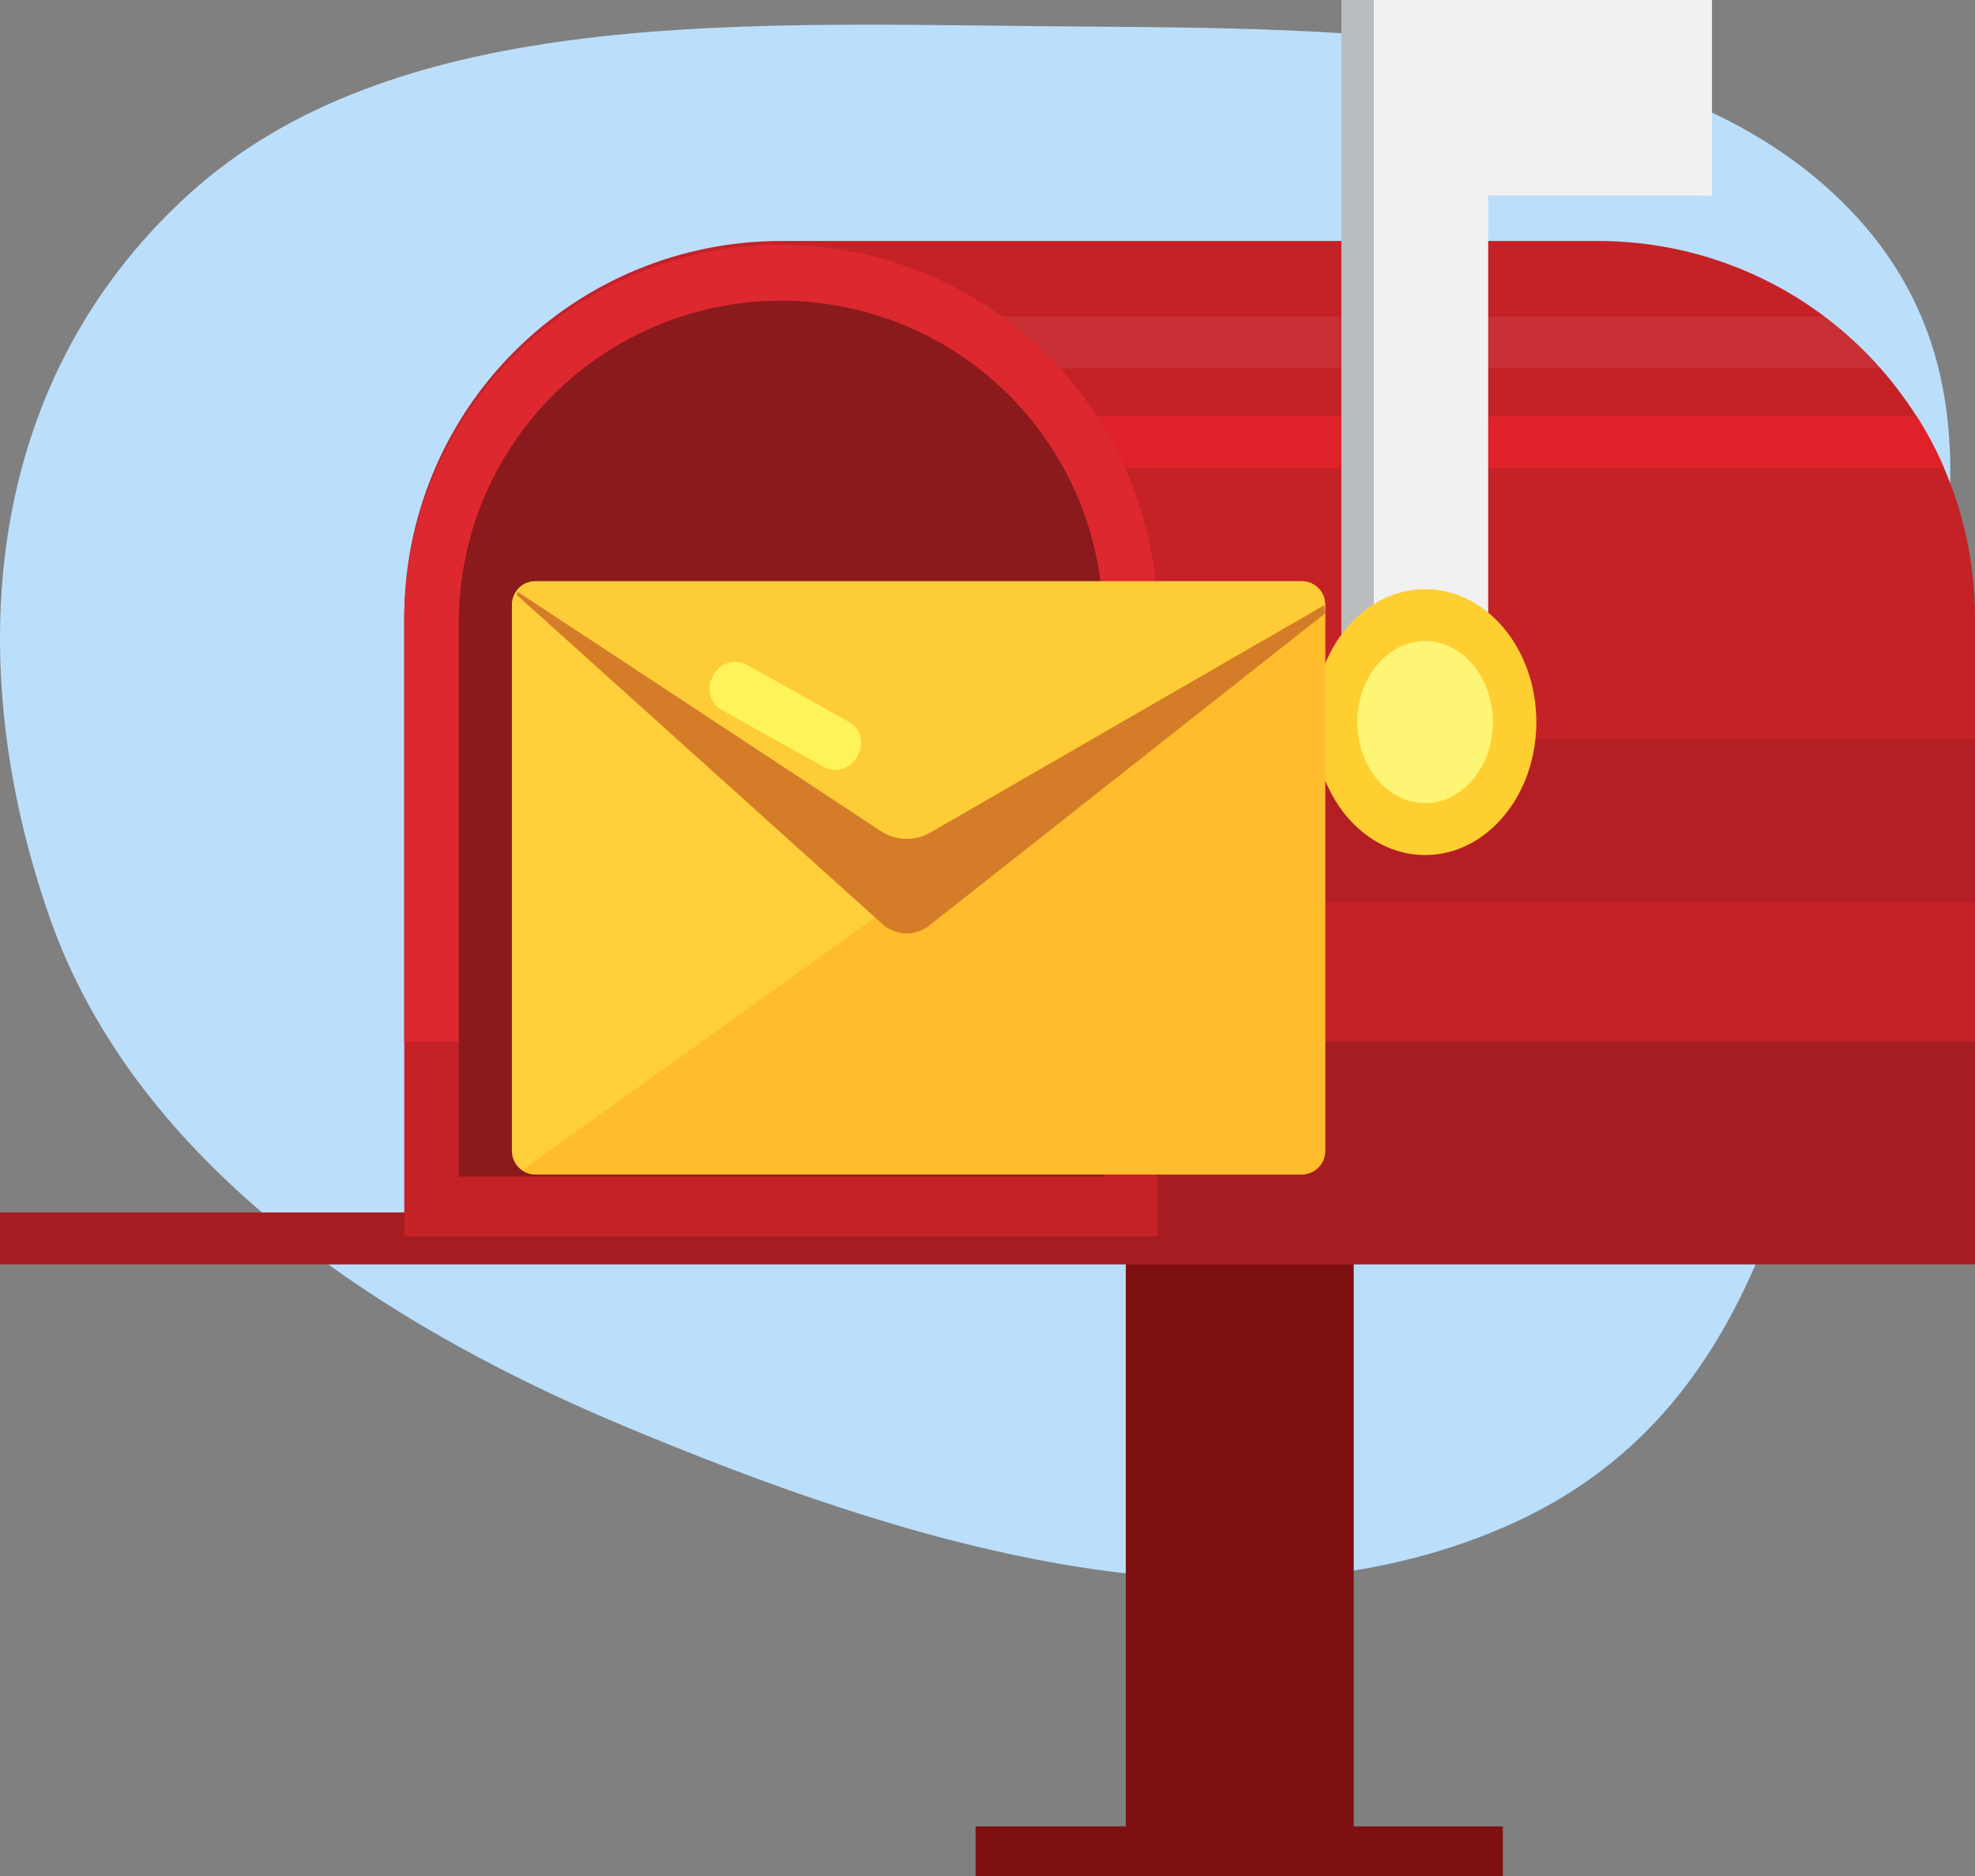 <svg width="80" height="76" viewBox="0 0 80 76" fill="none" xmlns="http://www.w3.org/2000/svg">
<rect x="0" y="0" width="80" height="76" fill="#808080" stroke="none"/>
<path fill-rule="evenodd" clip-rule="evenodd" d="M41.827 1.057C53.887 1.176 67.566 0.816 74.956 8.518C82.281 16.151 77.9 26.61 75.412 36.058C72.852 45.784 71.76 57.188 60.907 61.876C49.754 66.694 36.437 62.447 25.211 57.744C14.499 53.255 5.323 46.583 2.025 37.205C-1.499 27.184 -0.903 15.636 7.666 7.853C15.867 0.405 29.49 0.935 41.827 1.057Z" fill="#BBDEFB"/>
<path d="M54.835 44.778H45.602V74.763H54.835V44.778Z" fill="#7E1012"/>
<path d="M80 25.011V50.088H16.375V25.011C16.375 20.967 17.983 17.088 20.845 14.229C23.707 11.369 27.588 9.763 31.635 9.763H64.731C66.896 9.761 69.037 10.221 71.01 11.111C72.984 12.001 74.744 13.301 76.175 14.925C77.236 16.127 78.102 17.487 78.743 18.956C79.573 20.867 80.001 22.928 80 25.011Z" fill="#C52228"/>
<path d="M78.749 18.956H28.605V16.86H77.636C78.062 17.528 78.434 18.229 78.749 18.956Z" fill="#DF222A"/>
<path d="M79.998 29.924H28.605V36.537H79.998V29.924Z" fill="#B51F24"/>
<path opacity="0.06" d="M76.182 14.925H26.12V12.832H73.916C74.74 13.451 75.5 14.152 76.182 14.925Z" fill="white"/>
<path d="M46.894 25.011V42.19H16.375V25.011C16.417 20.994 18.043 17.156 20.9 14.33C23.757 11.504 27.615 9.919 31.634 9.919C35.654 9.919 39.512 11.504 42.369 14.33C45.226 17.156 46.852 20.994 46.894 25.011Z" fill="#DD282F"/>
<path d="M18.583 47.668V25.225C18.583 21.766 19.958 18.449 22.406 16.003C24.854 13.556 28.173 12.182 31.635 12.182C35.096 12.182 38.416 13.556 40.864 16.003C43.312 18.449 44.687 21.766 44.687 25.225V47.668H18.583Z" fill="#8B1A1C"/>
<path d="M80 49.119H0V51.216H80V49.119Z" fill="#C52228"/>
<path d="M80 42.184V51.216H0V49.119H16.377V50.087H46.894V42.184H80Z" fill="#A61D21"/>
<path d="M68.807 0H59.742H55.735H54.335V27.75H59.742V7.927H68.807V0Z" fill="#BABDC0"/>
<path d="M69.346 0H60.281H56.275H55.648V27.75H60.281V7.927H69.346V0Z" fill="#F1F1F1"/>
<path d="M57.726 34.639C60.215 34.639 62.232 32.228 62.232 29.253C62.232 26.279 60.215 23.867 57.726 23.867C55.238 23.867 53.221 26.279 53.221 29.253C53.221 32.228 55.238 34.639 57.726 34.639Z" fill="#FFCF31"/>
<path d="M57.726 32.534C59.242 32.534 60.47 31.065 60.47 29.253C60.47 27.442 59.242 25.973 57.726 25.973C56.211 25.973 54.982 27.442 54.982 29.253C54.982 31.065 56.211 32.534 57.726 32.534Z" fill="#FFF575"/>
<path d="M53.677 24.497V46.624C53.677 46.749 53.653 46.873 53.605 46.988C53.557 47.104 53.487 47.209 53.398 47.298C53.31 47.386 53.205 47.456 53.089 47.504C52.973 47.552 52.849 47.576 52.724 47.576H21.686C21.495 47.578 21.307 47.52 21.149 47.412C21.021 47.325 20.917 47.208 20.844 47.071C20.772 46.934 20.735 46.782 20.735 46.627V24.497C20.734 24.297 20.797 24.102 20.915 23.941C21.003 23.818 21.118 23.719 21.253 23.65C21.387 23.581 21.535 23.546 21.686 23.547H52.724C52.917 23.546 53.106 23.605 53.265 23.715C53.424 23.824 53.546 23.98 53.615 24.16C53.657 24.268 53.678 24.382 53.677 24.497Z" fill="#FFCF3B"/>
<path d="M53.677 24.497V46.624C53.678 46.749 53.653 46.873 53.605 46.988C53.557 47.104 53.487 47.209 53.399 47.297C53.31 47.386 53.205 47.456 53.089 47.504C52.974 47.552 52.85 47.576 52.724 47.576H21.686C21.495 47.578 21.308 47.52 21.149 47.412L53.615 24.163C53.656 24.27 53.678 24.383 53.677 24.497Z" fill="#FFBC2C"/>
<path d="M53.678 24.846L37.679 37.465C37.397 37.704 37.035 37.828 36.666 37.813C36.296 37.798 35.946 37.644 35.685 37.383L20.916 24.087C20.982 23.935 21.089 23.804 21.225 23.709C21.361 23.614 21.521 23.558 21.687 23.548H52.725C53.132 23.548 53.48 23.897 53.615 24.386L53.678 24.846Z" fill="#D57C28"/>
<path d="M53.678 24.497L37.679 33.731C37.374 33.907 37.026 33.994 36.673 33.984C36.321 33.974 35.979 33.866 35.685 33.672L20.916 23.941C21.003 23.818 21.119 23.719 21.253 23.65C21.387 23.581 21.536 23.546 21.687 23.547H52.725C52.918 23.546 53.107 23.605 53.266 23.715C53.425 23.824 53.547 23.98 53.615 24.16L53.678 24.497Z" fill="#FECC37"/>
<path d="M28.921 27.316L28.862 27.422C28.596 27.896 28.765 28.496 29.241 28.762L33.358 31.064C33.833 31.33 34.434 31.161 34.7 30.686L34.759 30.58C35.024 30.106 34.855 29.505 34.38 29.24L30.262 26.937C29.787 26.672 29.187 26.841 28.921 27.316Z" fill="#FFF35A"/>
<path d="M60.874 73.991H39.517V76H60.874V73.991Z" fill="#7E1012"/>
</svg>
